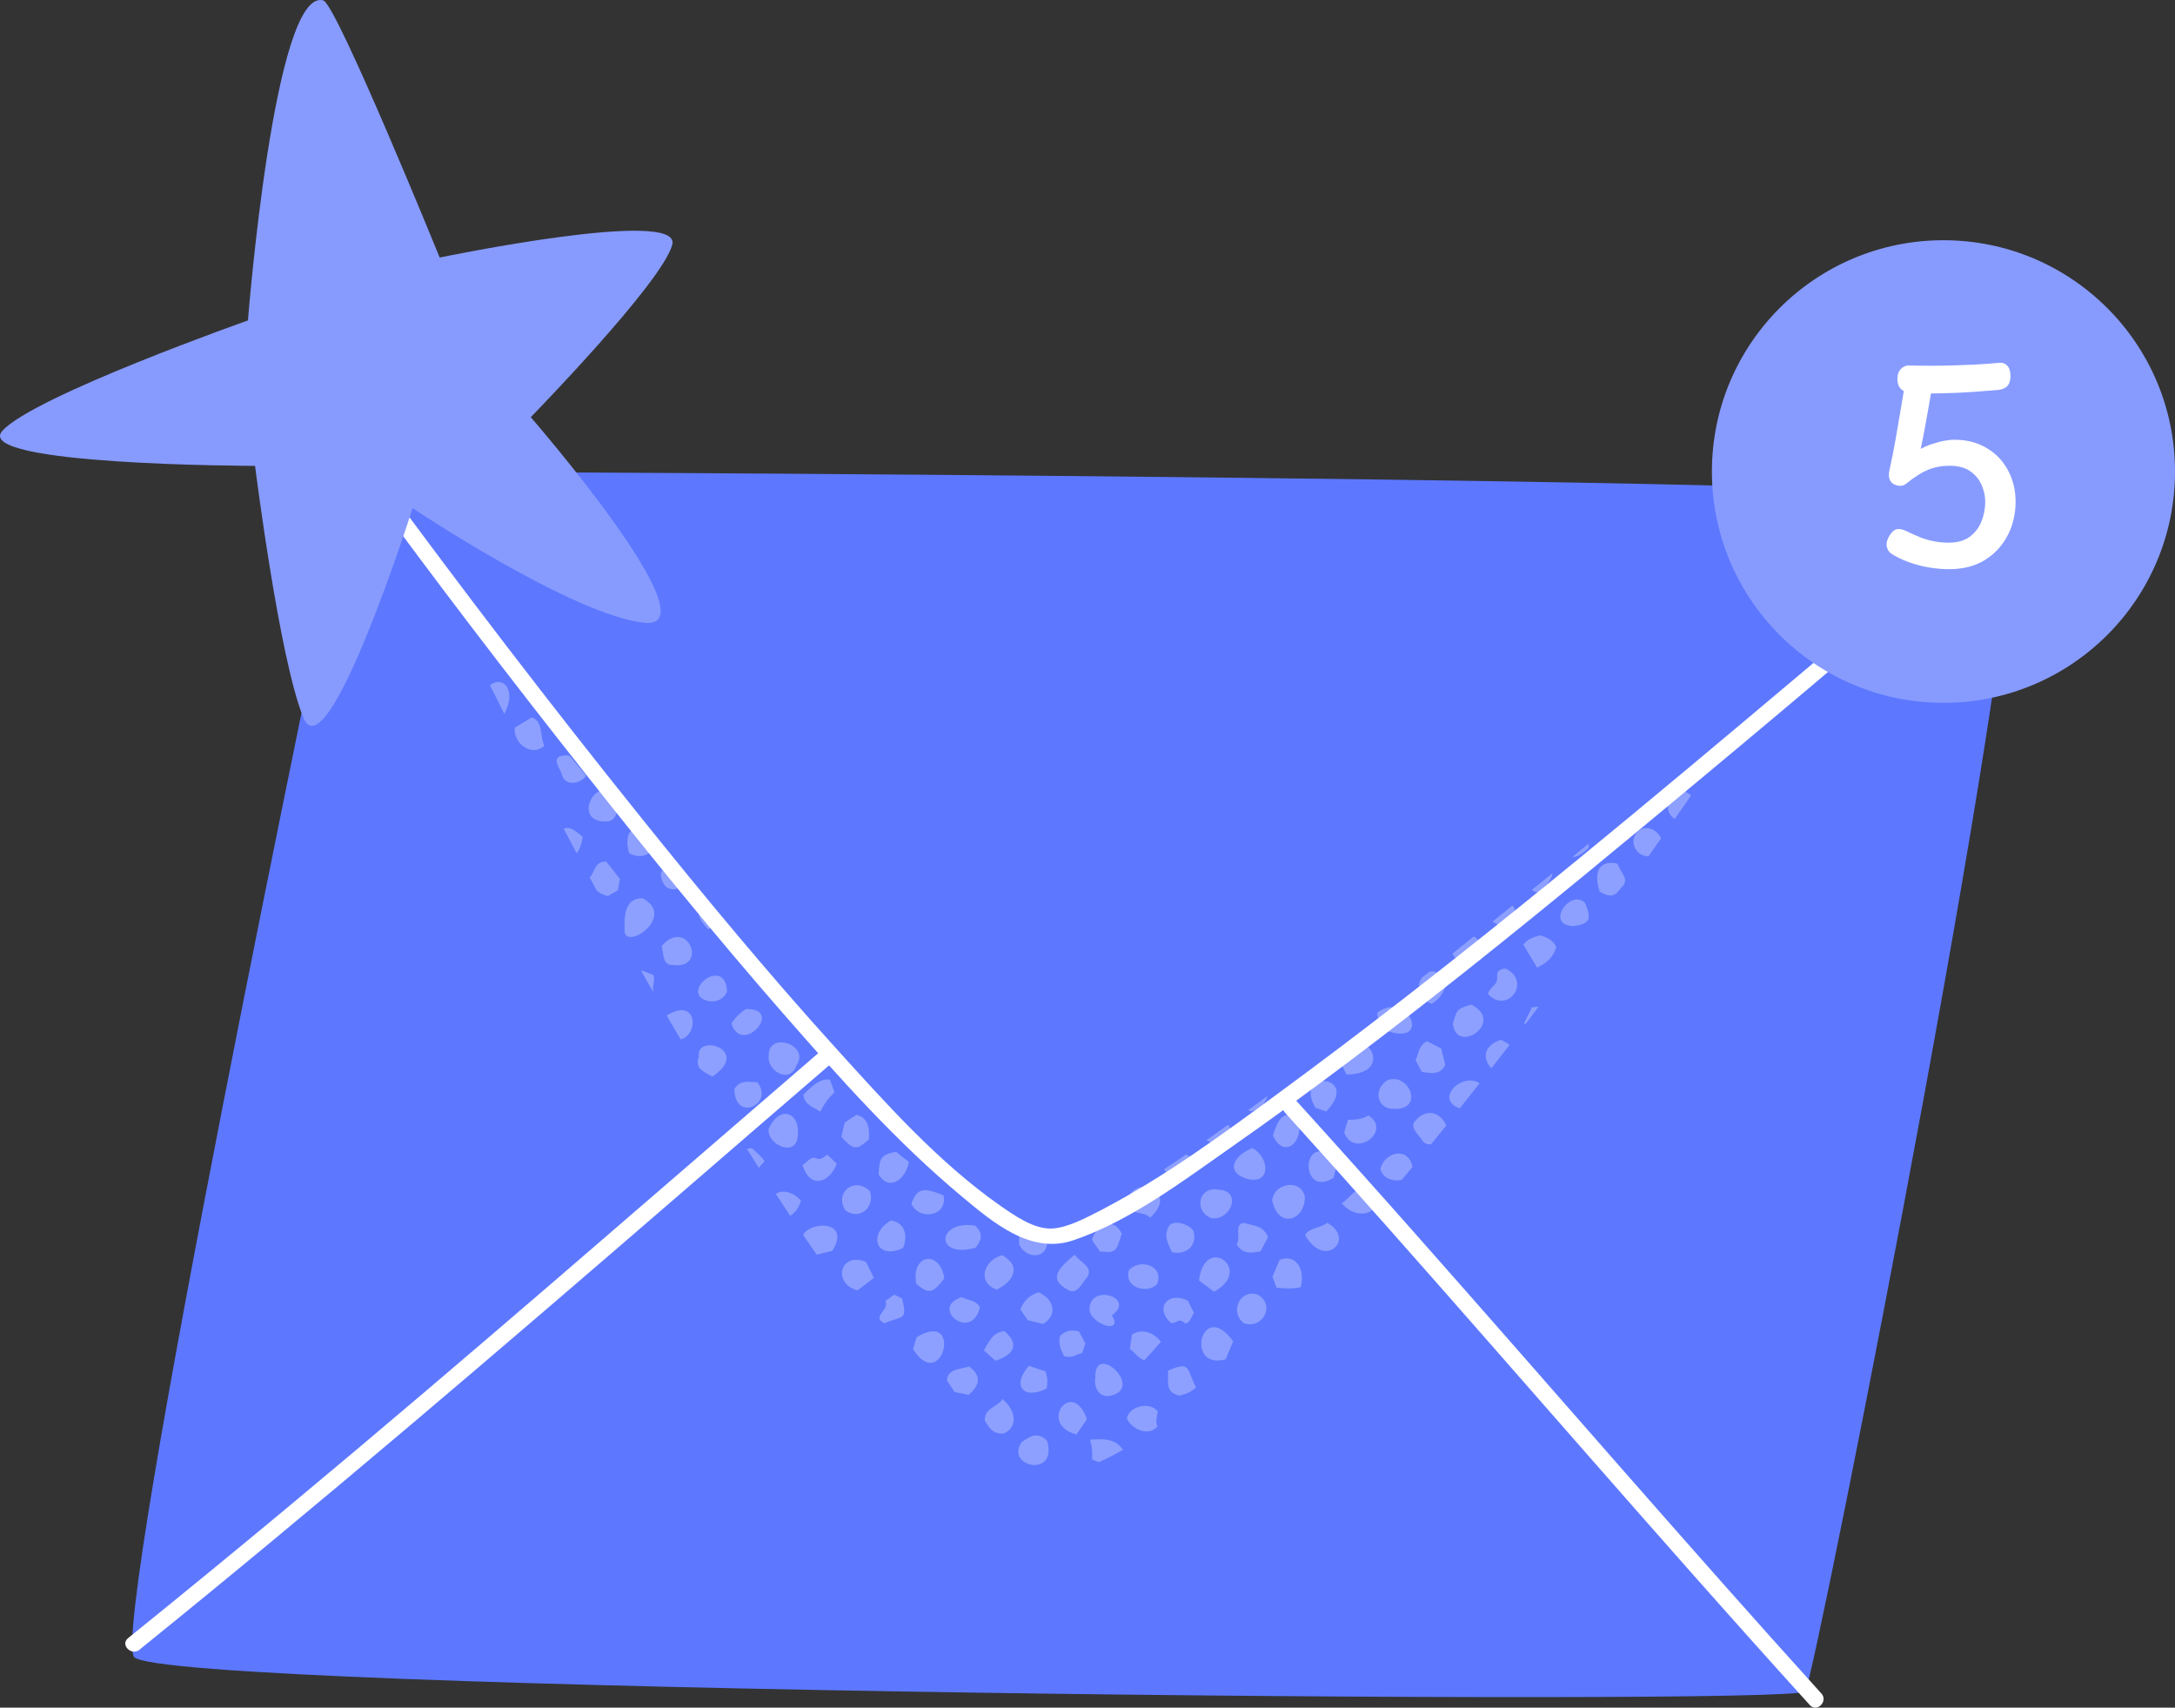 <svg width="107" height="84" viewBox="0 0 107 84" fill="none" xmlns="http://www.w3.org/2000/svg">
<rect x="0" y="0" width="107" height="84" fill="#333333" stroke="none"/>
<path d="M17.991 23.194C17.583 23.194 17.234 23.472 17.15 23.872C15.806 30.29 5.455 79.907 6.593 81.501C7.808 83.2 88.323 83.929 88.814 83.2C89.299 82.47 100.489 25.861 98.789 24.647C97.179 23.498 25.826 23.22 17.997 23.194H17.991Z" fill="#5D78FF"/>
<path d="M17.642 23.394C21.249 28.347 24.98 33.222 28.781 38.032C31.955 42.055 35.194 46.039 38.569 49.901C41.297 53.019 44.103 56.177 47.297 58.837C48.829 60.116 50.703 61.73 52.811 61.007C55.597 60.057 58.151 58.127 60.537 56.455C68.56 50.843 76.143 44.574 83.668 38.31C88.769 34.068 93.825 29.774 98.828 25.415C98.912 25.344 98.996 25.273 99.074 25.202C99.468 24.86 98.893 24.292 98.505 24.634C94.393 28.231 90.23 31.769 86.047 35.275C78.516 41.603 70.913 47.886 62.98 53.71C60.162 55.783 57.285 57.901 54.175 59.522C53.451 59.896 52.494 60.406 51.738 60.432C50.865 60.464 49.928 59.806 49.21 59.309C46.165 57.178 43.592 54.285 41.11 51.547C37.774 47.867 34.606 44.038 31.496 40.163C27.055 34.63 22.736 28.992 18.541 23.272C18.47 23.181 18.405 23.084 18.334 22.994C18.03 22.581 17.332 22.981 17.636 23.401L17.642 23.394Z" fill="white"/>
<path d="M6.871 81.14C15.851 73.882 24.618 66.373 33.352 58.824C35.938 56.59 38.524 54.349 41.116 52.122C41.51 51.779 40.935 51.211 40.547 51.553C31.8 59.089 23.111 66.689 14.235 74.076C11.604 76.265 8.966 78.428 6.303 80.578C5.895 80.907 6.471 81.476 6.871 81.146V81.14Z" fill="white"/>
<path d="M89.603 83.303C82.912 75.91 76.408 68.349 69.801 60.884C67.803 58.624 65.793 56.377 63.769 54.143C63.42 53.755 62.851 54.33 63.2 54.711C69.891 62.105 76.395 69.666 83.002 77.13C85 79.39 87.01 81.637 89.034 83.871C89.383 84.259 89.952 83.684 89.603 83.303Z" fill="white"/>
<g opacity="0.3">
<path d="M30.727 45.691C30.694 45.058 30.765 44.134 31.625 44.193C33.332 45.109 30.61 46.892 30.727 45.691ZM73.369 52.548C73.673 52.161 73.97 51.773 74.268 51.392C74.132 51.302 73.99 51.224 73.841 51.147C72.891 51.463 72.981 52.141 73.369 52.548ZM62.586 59.05C62.877 60.451 64.182 60.071 64.195 58.889C64.021 57.959 62.676 58.179 62.586 59.05ZM69.639 55.111C69.303 55.441 69.8 55.815 69.975 56.106C70.104 56.267 70.246 56.306 70.402 56.287C70.654 55.977 70.9 55.673 71.152 55.363C70.874 54.73 70.208 54.485 69.645 55.111H69.639ZM60.297 66.863C60.426 66.56 60.536 66.289 60.666 65.979C59.114 63.822 58.261 67.431 60.297 66.863ZM40.947 61.53C41.891 60.012 39.842 60.064 39.512 60.748C39.739 61.078 39.958 61.401 40.178 61.717C40.443 61.653 40.695 61.588 40.941 61.53H40.947ZM37.612 57.126C37.463 56.881 37.237 56.7 36.984 56.48C36.894 56.48 36.816 56.5 36.745 56.519C36.939 56.829 37.14 57.139 37.334 57.449C37.385 57.358 37.463 57.281 37.612 57.126ZM83.855 37.432C83.829 37.768 83.823 37.89 83.888 38.103C84.12 37.755 84.34 37.438 84.534 37.141C84.301 37.238 84.075 37.335 83.849 37.432H83.855ZM71.294 53.949C71.313 54.253 71.54 54.44 71.817 54.517C72.141 54.111 72.464 53.697 72.787 53.291C72.328 52.935 71.391 53.291 71.294 53.949ZM68.262 53.136C67.557 53.542 67.712 54.575 68.585 54.543C70.104 54.601 69.303 52.729 68.262 53.136ZM39.176 52.412C39.881 51.405 37.812 50.701 37.819 51.915C37.702 52.677 38.872 53.349 39.176 52.412ZM65.98 52.341C66.057 52.49 66.141 52.664 66.245 52.858C69.044 52.806 66.587 49.707 65.98 52.341ZM24.106 33.706C24.32 34.132 24.559 34.604 24.811 35.114C25.425 33.977 24.772 33.196 24.106 33.706ZM37.812 55.538C37.747 56.274 38.982 56.855 39.209 56.087C39.499 54.763 38.381 54.246 37.812 55.538ZM29.88 40.409C30.145 40.389 30.293 40.183 30.352 39.918C30.061 39.576 29.77 39.24 29.492 38.911C28.826 39.24 28.613 40.493 29.88 40.402V40.409ZM50.147 61.233C50.47 61.904 51.524 61.995 51.524 61.02C51.511 60.923 51.492 60.832 51.466 60.755C51.143 60.845 50.884 60.878 50.69 60.839C50.548 60.813 50.373 60.742 50.179 60.639C50.134 60.807 50.115 61 50.147 61.239V61.233ZM55.384 59.309C55.668 59.761 56.211 59.554 56.586 59.89C58.099 58.527 55.61 57.597 55.384 59.309ZM52.862 61.724C52.164 62.324 51.492 62.886 52.546 63.454C52.992 63.706 53.218 63.125 53.464 62.847C53.832 62.35 53.16 62.098 52.862 61.724ZM47.968 60.29C46.087 59.993 45.958 61.943 47.994 61.375C48.285 61.013 48.395 60.677 47.968 60.29ZM59.625 59.928C60.594 60.006 61.099 58.566 59.948 58.521C58.939 58.334 58.713 59.618 59.625 59.928ZM29.918 44.07C30.074 43.979 30.235 43.883 30.397 43.792C30.442 43.54 30.481 43.301 30.494 43.23C30.216 42.875 30.002 42.611 29.821 42.378C29.207 42.378 29.278 42.933 29.007 43.159C29.123 43.373 29.24 43.586 29.356 43.805C29.505 43.934 29.686 44.031 29.912 44.076L29.918 44.07ZM59.728 63.538C61.706 62.472 59.263 60.652 58.985 62.989C59.211 63.157 59.457 63.338 59.728 63.538ZM45.092 65.778C45.033 65.972 44.975 66.172 44.917 66.366C46.365 68.62 47.4 64.371 45.092 65.778ZM72.057 47.421C73.382 47.363 73.072 46.414 72.509 46.065C72.16 46.343 71.805 46.627 71.456 46.904C71.572 47.163 71.772 47.305 72.063 47.421H72.057ZM72.38 49.416C71.63 49.629 71.675 49.707 71.475 50.346C71.636 51.922 74.08 50.275 72.38 49.416ZM79.782 43.637C80.203 43.25 79.711 42.927 79.569 42.481C78.547 42.268 78.431 43.069 78.696 43.857C79.265 44.186 79.453 44.089 79.782 43.631V43.637ZM61.609 56.474C60.717 56.829 60.219 57.649 61.383 57.998C62.534 58.263 62.463 56.939 61.609 56.474ZM51.091 63.57C50.647 63.712 50.35 63.994 50.199 64.416C50.309 64.578 50.432 64.758 50.561 64.939C50.794 64.997 51.026 65.055 51.311 65.126C52.08 64.674 51.822 63.874 51.091 63.57ZM62.954 61.969C62.831 62.253 62.715 62.537 62.599 62.802C62.676 63.002 62.741 63.176 62.805 63.344C63.232 63.377 63.614 63.415 63.989 63.312C64.189 62.576 63.866 61.646 62.954 61.969ZM65.605 57.94C65.676 57.643 65.747 57.365 65.818 57.068C63.969 55.434 63.911 59.005 65.605 57.94ZM62.353 53.91C62.036 54.149 61.719 54.382 61.403 54.608C61.461 54.627 61.506 54.659 61.577 54.666C61.991 54.524 62.256 54.279 62.353 53.91ZM49.3 61.743C48.376 61.995 48.059 63.092 49.035 63.435C49.889 63.015 50.257 62.272 49.3 61.743ZM61.202 65.094C62.153 65.391 62.754 64.151 61.861 63.68C60.982 63.396 60.478 64.565 61.202 65.094ZM51.511 70.873C51.046 70.408 50.684 70.641 50.257 70.944C49.436 72.165 52.061 72.713 51.511 70.873ZM54.673 68.645C56.289 68.245 53.832 65.979 53.884 67.761C53.793 68.258 54.104 68.813 54.673 68.645ZM82.388 40.286C82.672 39.879 82.937 39.492 83.196 39.124C83.099 39.059 83.002 38.995 82.892 38.924C81.845 39.201 81.916 40.008 82.394 40.286H82.388ZM45.079 63.144C45.699 63.693 45.913 63.609 46.456 62.873C46.223 61.426 44.794 61.73 45.079 63.144ZM61.215 60.161C60.678 60.161 61.066 60.942 60.84 61.207C61.138 61.711 61.551 61.633 62.01 61.556C62.139 61.317 62.269 61.065 62.379 60.858C62.159 60.264 61.635 60.303 61.215 60.154V60.161ZM32.142 47.957C31.955 47.886 31.754 47.809 31.528 47.724C31.735 48.099 31.948 48.467 32.162 48.842C32.02 48.545 32.272 48.273 32.136 47.957H32.142ZM33.481 49.688C33.177 49.739 32.957 49.836 32.802 49.959C33.028 50.346 33.254 50.74 33.481 51.127C34.172 50.992 34.373 49.675 33.481 49.688ZM44.426 61.388C44.652 60.845 44.568 60.154 43.831 60.032C42.68 60.697 43.081 62.014 44.426 61.388ZM67.764 49.81C67.712 50.185 68.094 50.307 68.12 50.669C70.505 51.566 69.296 48.661 67.764 49.81ZM42.182 63.473C42.428 63.293 42.674 63.099 42.99 62.86C42.855 62.576 42.738 62.343 42.603 62.072C41.329 61.556 40.935 63.125 42.176 63.473H42.182ZM54.698 64.7C55.901 63.867 53.69 63.112 53.599 64.345C53.528 65.1 55.313 65.707 54.698 64.7ZM27.733 40.77C27.94 41.164 28.154 41.558 28.367 41.965C28.548 41.752 28.619 41.468 28.664 41.164C28.199 40.764 27.992 40.654 27.727 40.77H27.733ZM49.313 68.82C49.08 69.233 48.44 69.227 48.447 69.872C48.641 70.189 48.822 70.563 49.384 70.512C50.154 70.169 49.908 69.291 49.313 68.82ZM69.639 52.148C69.742 52.348 69.846 52.535 69.943 52.722C70.408 52.8 70.848 52.89 71.1 52.38C71.035 52.115 70.971 51.857 70.9 51.573C70.667 51.457 70.434 51.334 70.201 51.218C69.762 51.457 69.8 51.838 69.639 52.148ZM42.118 54.847C41.937 54.969 41.736 55.105 41.555 55.221C41.497 55.454 41.445 55.667 41.387 55.919C42.001 56.584 42.131 56.59 42.745 56.048C42.777 55.576 42.758 54.976 42.118 54.84V54.847ZM26.776 36.683C26.55 36.199 26.731 35.501 26.169 35.288C25.891 35.456 25.6 35.63 25.328 35.792C25.302 35.953 25.328 36.102 25.387 36.244C25.419 36.308 25.451 36.373 25.49 36.444C25.774 36.87 26.356 37.077 26.776 36.683ZM58.72 60.581C58.584 60.225 57.672 59.948 57.491 60.342C57.246 60.8 57.44 61.129 57.659 61.594C58.338 61.749 58.901 61.291 58.72 60.581ZM44.71 57.158C44.484 56.977 44.277 56.81 44.077 56.655C43.255 56.816 43.281 57.029 43.223 57.772C43.792 58.669 44.594 57.927 44.71 57.158ZM41.594 59.541C42.286 60.038 43.055 59.399 42.797 58.592C42.027 57.856 41.025 58.669 41.594 59.541ZM32.55 46.536C32.653 46.898 32.582 47.498 33.106 47.466C34.858 47.699 33.836 45.071 32.55 46.536ZM34.379 51.98C34.185 52.554 34.567 52.69 35.045 52.955C36.998 51.65 34.218 50.798 34.379 51.98ZM53.625 70.822C53.735 71.183 53.742 71.428 53.729 71.796C53.845 71.848 53.961 71.887 54.071 71.919C54.446 71.751 54.841 71.551 55.242 71.312C54.854 70.725 54.252 70.789 53.625 70.815V70.822ZM52.953 70.563C53.121 70.318 53.295 70.066 53.47 69.814C52.765 67.754 51.033 70.034 52.953 70.563ZM36.202 47.137C36.403 47.176 36.597 47.253 36.784 47.298C36.564 47.047 36.344 46.801 36.118 46.549C36.144 46.749 36.17 46.95 36.196 47.137H36.202ZM34.845 45.703C34.98 45.652 35.11 45.6 35.239 45.555C34.955 45.232 34.677 44.916 34.399 44.599C34.289 44.864 34.373 45.252 34.845 45.71V45.703ZM67.906 57.488C68.029 57.985 68.546 58.133 68.96 58.036C69.135 57.83 69.309 57.617 69.484 57.41C69.484 57.384 69.484 57.365 69.471 57.339C69.238 56.377 68.12 56.687 67.906 57.494V57.488ZM66.316 55.079C66.245 55.305 66.18 55.531 66.128 55.718C66.646 57.016 68.501 55.628 67.324 54.873C67.027 55.047 66.684 55.092 66.316 55.079ZM63.872 55.06C63.129 54.479 62.818 55.189 62.624 55.861C63.206 57.1 64.189 56.074 63.872 55.06ZM76.563 46.575C76.382 46.227 76.078 46.097 75.774 46.013C75.406 46.104 75.186 46.175 74.94 46.465C75.166 46.846 75.38 47.195 75.619 47.595C76.136 47.35 76.44 47.04 76.563 46.569V46.575ZM64.202 60.742C65.152 62.466 66.723 60.955 65.294 60.148C64.971 60.419 64.46 60.367 64.202 60.742ZM47.678 67.219C47.251 67.361 46.604 67.322 46.591 67.909C46.721 68.103 46.837 68.284 46.96 68.471C47.199 68.523 47.438 68.568 47.652 68.613C48.195 68.135 48.311 67.696 47.671 67.212L47.678 67.219ZM75.36 49.565C75.212 49.855 75.102 50.088 74.985 50.32C75.005 50.346 75.018 50.365 75.037 50.385C75.257 50.101 75.47 49.81 75.683 49.526C75.587 49.526 75.483 49.526 75.36 49.558V49.565ZM75.625 43.902C76.02 43.637 76.362 43.256 76.369 42.959C76.033 43.23 75.696 43.502 75.354 43.779C75.438 43.825 75.522 43.87 75.625 43.902ZM30.953 41.965C31.36 42.21 31.8 42.12 32.039 41.874C31.729 41.519 31.425 41.164 31.127 40.816C30.849 40.983 30.791 41.429 30.953 41.965ZM80.358 41.319C80.338 41.829 80.72 42.12 81.095 42.12C81.308 41.816 81.515 41.526 81.715 41.242C81.431 40.602 80.539 40.499 80.358 41.319ZM78.153 41.707V41.5C77.888 41.713 77.623 41.932 77.352 42.152C77.545 42.165 77.811 42.049 78.153 41.707ZM39.422 50.501C39.564 50.559 39.693 50.617 39.823 50.675C39.713 50.553 39.603 50.437 39.493 50.314C39.467 50.372 39.441 50.43 39.422 50.501ZM57.62 65.081C57.821 65.12 58.047 64.791 58.267 65.081C58.526 65.152 58.623 64.726 58.739 64.584C58.629 64.371 58.545 64.203 58.429 63.977C57.478 63.499 56.761 64.345 57.62 65.081ZM74.067 47.647C73.802 47.654 73.628 47.789 73.653 47.996C73.718 48.48 73.317 48.493 73.201 48.893C74.138 49.92 75.38 48.286 74.074 47.647H74.067ZM38.4 49.313C38.446 49.294 38.484 49.268 38.53 49.248C38.4 49.106 38.278 48.964 38.148 48.822C38.109 48.919 38.071 49.016 38.032 49.119C38.181 49.197 38.31 49.261 38.4 49.306V49.313ZM60.64 55.744C60.569 55.583 60.497 55.441 60.42 55.325C60.058 55.583 59.702 55.841 59.353 56.087C59.457 56.17 59.657 56.222 60.071 56.254C60.252 56.074 60.452 55.906 60.646 55.751L60.64 55.744ZM56.961 69.433C56.547 68.897 55.513 69.201 55.435 69.782C55.649 70.234 56.282 70.557 56.722 70.344C56.774 70.305 56.832 70.266 56.883 70.228C56.903 70.208 56.922 70.195 56.942 70.176C56.819 69.937 56.935 69.659 56.955 69.433H56.961ZM44.833 59.218C45.26 60.09 46.65 59.793 46.41 58.798C45.389 58.379 45.117 58.456 44.833 59.218ZM55.183 60.677C54.757 59.825 53.949 60.238 53.716 60.987C53.858 61.194 53.994 61.381 54.117 61.562C54.892 61.62 54.905 61.614 55.183 60.677ZM70.434 49.371C70.731 49.197 70.971 48.938 71.106 48.519C71.048 47.964 70.667 47.712 70.318 47.802C70.195 47.899 70.066 48.002 69.943 48.099C69.885 48.196 69.826 48.312 69.8 48.454C69.956 48.771 69.923 49.216 70.434 49.378V49.371ZM58.694 56.958C58.571 56.9 58.455 56.842 58.345 56.79C57.976 57.049 57.614 57.294 57.258 57.526C57.834 58.185 59.023 57.978 58.694 56.958ZM58.008 68.652C58.377 68.568 58.571 68.484 58.842 68.245C58.364 67.412 58.636 66.883 57.459 67.431C57.498 67.98 57.304 68.49 58.015 68.645L58.008 68.652ZM65.243 54.672C67.001 52.858 63.568 52.574 64.719 54.492C64.848 54.537 65.004 54.588 65.243 54.672ZM56.922 63.17C57.284 62.285 56.121 61.879 55.545 62.466C55.267 63.338 56.438 63.667 56.922 63.17ZM27.507 37.219C27.197 37.432 27.585 37.839 27.643 38.11C27.804 38.678 28.515 38.575 28.819 38.187C28.819 38.162 28.813 38.136 28.806 38.11C28.535 37.794 28.27 37.477 28.011 37.174C27.856 37.148 27.688 37.161 27.5 37.212L27.507 37.219ZM77.979 44.419C77.287 43.689 75.987 45.471 77.371 45.555C78.224 45.452 78.315 45.219 77.979 44.419ZM39.402 59.063C39.008 58.618 38.465 58.501 38.168 58.734C38.4 59.089 38.64 59.444 38.872 59.799C39.092 59.683 39.286 59.444 39.402 59.063ZM36.694 49.636C36.405 49.825 36.168 50.062 35.983 50.346C36.5 51.967 38.607 49.591 36.694 49.636ZM32.504 42.966C32.562 43.766 33.125 43.895 33.532 43.605C33.261 43.295 32.989 42.979 32.724 42.669C32.634 42.746 32.556 42.843 32.504 42.966ZM41.051 53.723C40.973 53.51 40.896 53.31 40.825 53.103C40.295 53.039 39.868 53.51 39.519 53.852C39.59 54.375 40.029 54.459 40.353 54.679C40.56 54.279 40.747 54.02 41.057 53.723H41.051ZM41.167 57.242C41.012 57.094 40.857 56.952 40.702 56.803C40.508 56.926 40.366 57.087 40.146 56.971C39.881 56.868 39.687 57.197 39.48 57.307C39.829 58.469 40.779 58.243 41.167 57.242ZM56.302 66.909C56.58 66.605 56.825 66.327 57.11 66.004C56.767 65.552 56.179 65.32 55.688 65.649C55.649 65.908 55.623 66.114 55.584 66.36C55.83 66.508 55.953 66.799 56.302 66.909ZM51.492 68.303C51.531 68.032 51.556 67.774 51.427 67.457C51.188 67.38 50.916 67.29 50.619 67.186C49.759 68.155 50.335 68.878 51.492 68.303ZM36.131 53.555C36.125 55.234 38.109 54.337 37.256 53.232C36.849 53.232 36.441 53.097 36.131 53.555ZM48.971 66.934C49.882 66.644 50.173 66.121 49.41 65.475C48.828 65.546 48.673 65.979 48.402 66.424C48.57 66.579 48.751 66.741 48.971 66.934ZM47.309 63.809C45.706 64.319 47.794 66.03 48.208 64.313C48.033 63.951 47.645 63.977 47.309 63.809ZM67.745 59.27C67.544 58.986 67.337 58.695 67.111 58.379C66.575 58.534 66.387 58.953 66.012 59.186C66.465 59.761 67.318 59.928 67.751 59.27H67.745ZM74.475 45.51C74.636 45.09 74.572 44.754 74.41 44.541C74.08 44.806 73.757 45.071 73.421 45.335C73.641 45.452 73.86 45.568 74.106 45.697C74.222 45.639 74.345 45.574 74.475 45.503V45.51ZM34.45 49.048C34.858 49.397 35.556 49.319 35.763 48.771C35.705 47.195 33.901 48.39 34.45 49.048ZM53.244 66.547C53.289 66.405 53.341 66.243 53.392 66.082C53.289 65.882 53.186 65.695 53.082 65.494C52.675 65.385 52.39 65.475 52.151 65.714C52.048 66.095 52.203 66.411 52.345 66.702C52.701 66.838 52.946 66.631 53.244 66.547ZM43.501 65.094C44.38 64.707 44.665 64.984 44.374 63.874C44.27 63.822 44.167 63.764 43.999 63.68C43.837 63.79 43.682 63.9 43.553 63.996C43.792 64.461 42.848 64.733 43.495 65.088L43.501 65.094Z" fill="white"/>
</g>
<path d="M12.198 15.762C12.198 15.762 13.485 -0.645 15.903 0.02C16.556 0.2 21.631 12.669 21.631 12.669C21.631 12.669 33.539 10.19 33.074 12.03C32.608 13.87 26.111 20.521 26.111 20.521C26.111 20.521 35.214 31.007 31.69 30.633C28.167 30.258 20.299 24.996 20.299 24.996C20.299 24.996 16.097 38.175 14.92 35.288C13.737 32.402 12.548 22.916 12.548 22.916C12.548 22.916 -1.442 22.897 0.122 21.186C1.68 19.475 12.198 15.762 12.198 15.762Z" fill="#879BFF"/>
<path d="M95.609 34.572C101.9 34.572 107 29.478 107 23.194C107 16.911 101.9 11.817 95.609 11.817C89.318 11.817 84.218 16.911 84.218 23.194C84.218 29.478 89.318 34.572 95.609 34.572Z" fill="#879BFF"/>
<path d="M93.786 18.48C93.805 18.358 93.863 18.267 93.967 18.203C94.07 18.138 94.174 18.106 94.29 18.106C94.6 18.087 94.814 18.151 94.943 18.293C95.072 18.435 95.124 18.551 95.111 18.648C95.105 18.726 95.072 18.907 95.021 19.204C94.969 19.494 94.911 19.843 94.84 20.243C94.768 20.643 94.697 21.057 94.613 21.477C94.529 21.896 94.452 22.277 94.374 22.619L93.721 22.607C94.161 22.245 94.587 21.993 95.021 21.851C95.447 21.703 95.829 21.631 96.165 21.631C96.753 21.631 97.277 21.767 97.723 22.032C98.175 22.297 98.525 22.658 98.777 23.123C99.029 23.588 99.158 24.105 99.158 24.686C99.158 25.267 99.029 25.835 98.77 26.332C98.512 26.829 98.143 27.236 97.658 27.54C97.173 27.843 96.585 27.998 95.893 27.998C95.551 27.998 95.208 27.966 94.865 27.908C94.523 27.85 94.2 27.759 93.896 27.649C93.592 27.54 93.314 27.404 93.068 27.249C92.991 27.204 92.926 27.139 92.881 27.049C92.835 26.959 92.81 26.875 92.81 26.784C92.81 26.687 92.835 26.584 92.894 26.461C92.952 26.339 93.023 26.242 93.107 26.151C93.191 26.067 93.288 26.022 93.404 26.022C93.475 26.022 93.547 26.035 93.624 26.061C93.702 26.087 93.773 26.119 93.844 26.151C94.051 26.255 94.258 26.345 94.465 26.429C94.671 26.513 94.898 26.578 95.124 26.623C95.357 26.668 95.602 26.694 95.868 26.694C96.294 26.694 96.643 26.597 96.902 26.403C97.16 26.209 97.354 25.958 97.477 25.654C97.6 25.344 97.665 25.021 97.665 24.679C97.665 24.408 97.606 24.137 97.49 23.866C97.374 23.594 97.193 23.368 96.941 23.188C96.689 23.007 96.346 22.91 95.919 22.91C95.525 22.91 95.169 22.974 94.846 23.11C94.523 23.246 94.167 23.472 93.773 23.795C93.676 23.866 93.585 23.898 93.488 23.898C93.385 23.898 93.288 23.872 93.184 23.827C93.088 23.782 93.01 23.698 92.965 23.588C92.919 23.478 92.913 23.336 92.945 23.162C93.068 22.613 93.172 22.084 93.262 21.567C93.353 21.05 93.437 20.534 93.527 20.017C93.611 19.507 93.702 18.991 93.786 18.48ZM93.346 18.61C93.346 18.461 93.379 18.345 93.443 18.241C93.508 18.145 93.585 18.074 93.682 18.028C93.779 17.983 93.863 17.97 93.954 17.977C94.213 17.983 94.51 17.99 94.859 17.99C95.208 17.99 95.583 17.99 95.99 17.977C96.398 17.964 96.798 17.951 97.199 17.932C97.6 17.912 97.975 17.88 98.337 17.848C98.512 17.828 98.647 17.88 98.751 17.99C98.854 18.099 98.906 18.267 98.906 18.487C98.906 18.706 98.854 18.887 98.744 18.997C98.635 19.107 98.479 19.165 98.272 19.184C97.904 19.216 97.49 19.249 97.025 19.281C96.559 19.313 96.081 19.333 95.583 19.346C95.085 19.359 94.587 19.359 94.09 19.346C93.993 19.339 93.889 19.313 93.766 19.281C93.644 19.249 93.547 19.178 93.463 19.068C93.379 18.958 93.34 18.803 93.34 18.597L93.346 18.61Z" fill="white"/>
</svg>

